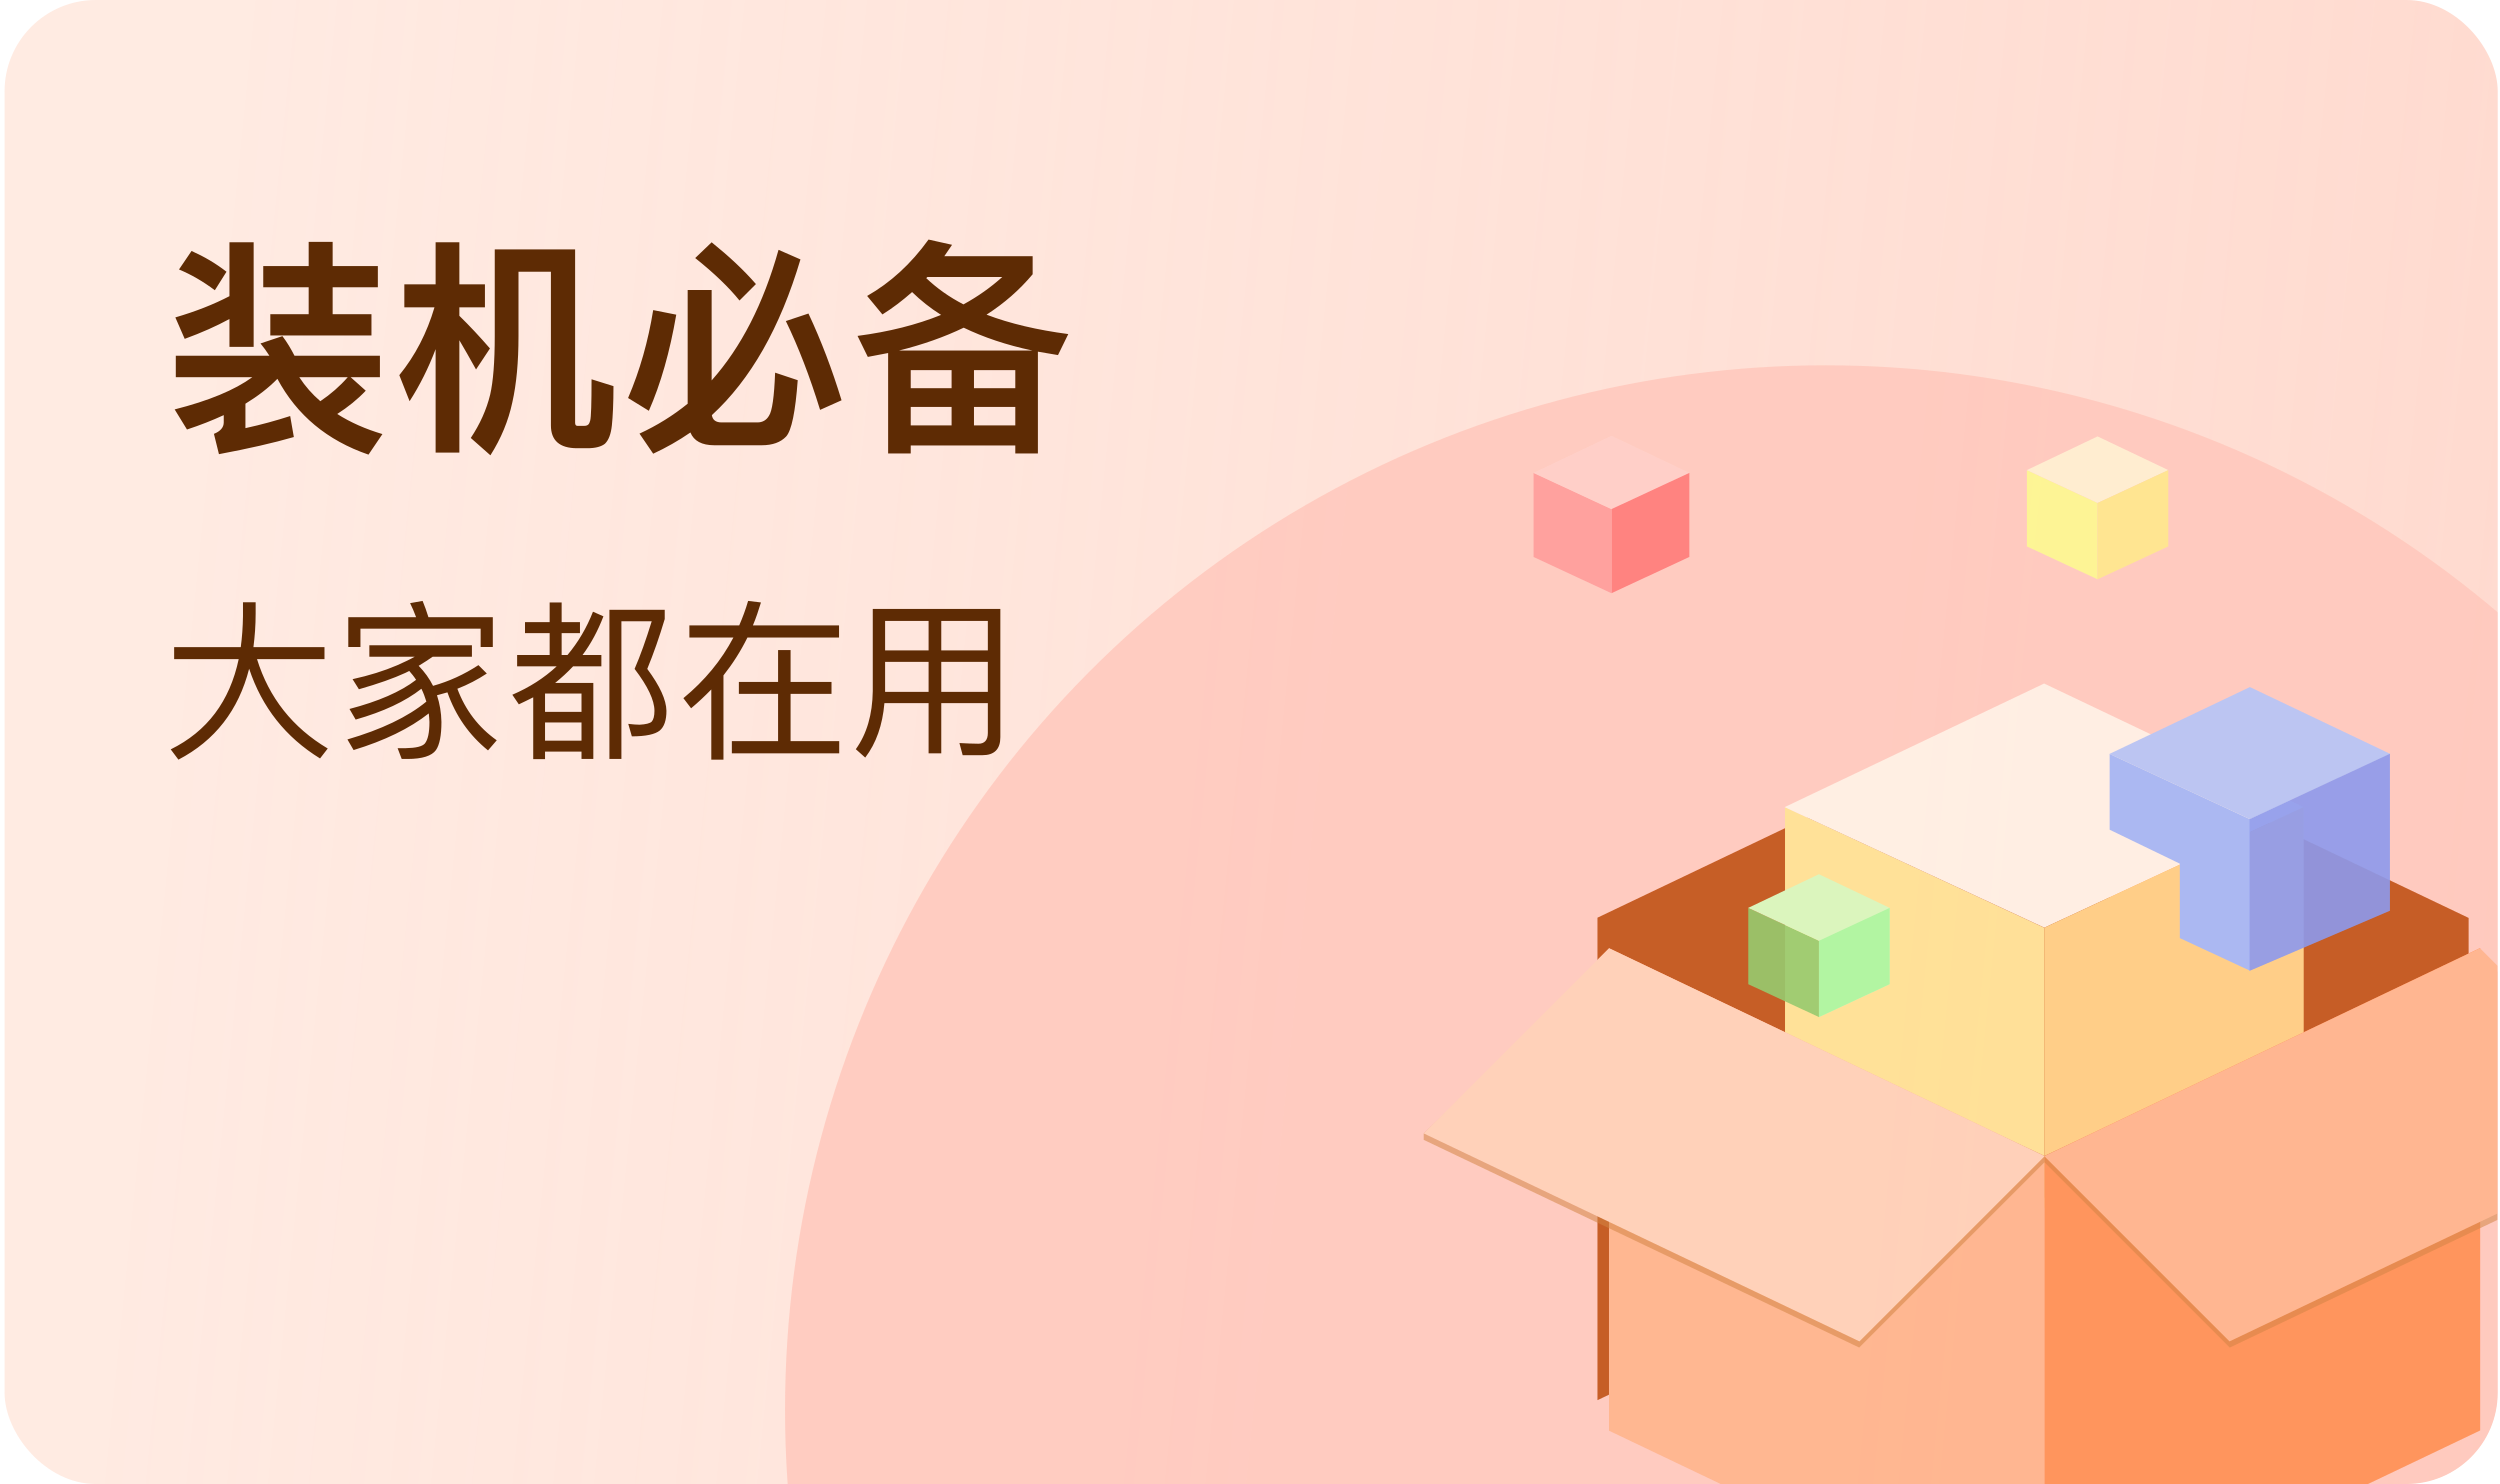 <svg width="219" height="130" viewBox="0 0 219 130" fill="none" xmlns="http://www.w3.org/2000/svg">
<g clip-path="url(#clip0_5679_16118)">
<rect x="0.4" y="-5" width="243" height="196" fill="url(#paint0_linear_5679_16118)"/>
<g opacity="0.8" filter="url(#filter0_f_5679_16118)">
<ellipse cx="159.927" cy="123.5" rx="91.158" ry="91.5" fill="#FFC6BA"/>
</g>
<path d="M20.1 21.225H22.22V30.385H20.1V27.945C18.96 28.565 17.66 29.145 16.18 29.685L15.36 27.805C17.14 27.285 18.72 26.665 20.1 25.945V21.225ZM23.06 23.305H27.04V21.185H29.14V23.305H33.1V25.165H29.14V27.525H32.54V29.385H23.68V27.525H27.04V25.165H23.06V23.305ZM16.78 21.985C17.9 22.485 18.92 23.085 19.84 23.805L18.82 25.425C17.78 24.645 16.74 24.045 15.68 23.605L16.78 21.985ZM15.4 31.165H23.6C23.36 30.785 23.1 30.425 22.82 30.085L24.74 29.445C25.14 29.965 25.48 30.545 25.8 31.165H33.28V33.045H30.72L32.04 34.225C31.32 34.985 30.48 35.665 29.54 36.265C30.7 37.005 32.02 37.585 33.5 38.025L32.28 39.825C28.66 38.585 26 36.365 24.3 33.185C23.52 33.985 22.58 34.705 21.5 35.365V37.505C22.88 37.205 24.18 36.845 25.42 36.445L25.74 38.285C23.94 38.805 21.74 39.305 19.18 39.785L18.74 38.005C19.3 37.785 19.6 37.445 19.6 37.005V36.365C18.6 36.825 17.54 37.245 16.38 37.625L15.3 35.865C18.3 35.105 20.56 34.165 22.1 33.045H15.4V31.165ZM26.22 33.045C26.74 33.845 27.36 34.545 28.06 35.145C28.98 34.525 29.78 33.825 30.46 33.045H26.22ZM35.42 24.905H38.16V21.225H40.24V24.905H42.48V26.925H40.24V27.665C41.12 28.525 42.02 29.485 42.92 30.525L41.7 32.365C41.14 31.365 40.66 30.505 40.24 29.805V39.645H38.16V30.585C37.54 32.225 36.78 33.745 35.88 35.145L34.98 32.865C36.38 31.145 37.4 29.165 38.06 26.925H35.42V24.905ZM41.24 38.365C42.04 37.165 42.62 35.885 42.94 34.565C43.2 33.425 43.34 31.725 43.34 29.465V21.845H50.38V37.025C50.38 37.205 50.44 37.305 50.58 37.305H51.18C51.34 37.305 51.46 37.265 51.54 37.185C51.62 37.105 51.66 36.985 51.7 36.845C51.78 36.565 51.82 35.345 51.82 33.225L53.74 33.825C53.74 35.345 53.68 36.505 53.6 37.265C53.52 38.025 53.32 38.545 53 38.865C52.68 39.125 52.16 39.265 51.46 39.265H50.56C49.02 39.265 48.26 38.585 48.26 37.265V23.805H45.42V29.465C45.42 31.725 45.24 33.645 44.88 35.245C44.54 36.845 43.9 38.405 42.96 39.885L41.24 38.365ZM62.34 21.225C63.88 22.465 65.18 23.685 66.22 24.885L64.78 26.325C63.86 25.185 62.58 23.945 60.9 22.605L62.34 21.225ZM68.2 21.885L70.12 22.725C68.34 28.705 65.76 33.245 62.36 36.365C62.42 36.785 62.7 37.005 63.22 37.005H66.34C66.8 37.005 67.14 36.805 67.36 36.425C67.64 36.025 67.82 34.765 67.9 32.645L69.88 33.305C69.68 36.065 69.34 37.725 68.86 38.245C68.38 38.745 67.68 39.005 66.72 39.005H62.58C61.48 39.005 60.78 38.625 60.48 37.885C59.44 38.605 58.34 39.225 57.22 39.745L56.02 37.985C57.54 37.285 58.96 36.405 60.24 35.365V25.405H62.34V33.325C64.92 30.425 66.88 26.605 68.2 21.885ZM57.22 27.165L59.24 27.565C58.68 30.825 57.88 33.625 56.84 35.985L55.02 34.865C56.06 32.445 56.78 29.885 57.22 27.165ZM70.82 27.465C71.94 29.845 72.9 32.385 73.72 35.065L71.84 35.905C70.94 32.985 69.94 30.385 68.84 28.125L70.82 27.465ZM90.44 30.705C88.16 30.225 86.16 29.545 84.42 28.705C82.72 29.525 80.84 30.185 78.76 30.705H90.44ZM86.42 27.565C88.46 28.345 90.86 28.905 93.58 29.265L92.68 31.105C92.08 31.005 91.48 30.905 90.92 30.805V39.725H88.94V39.025H79.78V39.725H77.8V30.925C77.2 31.045 76.62 31.145 76.02 31.265L75.12 29.425C77.88 29.065 80.32 28.445 82.44 27.585C81.48 26.985 80.64 26.305 79.9 25.585C79.06 26.325 78.2 26.985 77.3 27.545L75.96 25.925C78 24.765 79.8 23.125 81.34 20.985L83.4 21.445C83.16 21.805 82.94 22.125 82.72 22.445H90.46V24.025C89.32 25.385 87.98 26.565 86.42 27.565ZM81.14 24.365C82.06 25.245 83.16 26.025 84.4 26.665C85.68 25.965 86.8 25.165 87.8 24.265H81.24L81.14 24.365ZM79.78 37.265H83.36V35.645H79.78V37.265ZM85.32 37.265H88.94V35.645H85.32V37.265ZM79.78 34.005H83.36V32.425H79.78V34.005ZM85.32 32.425V34.005H88.94V32.425H85.32Z" fill="#5E2B04"/>
<path d="M15.255 56.69H21.09C21.21 55.82 21.27 54.92 21.285 53.975V52.76H22.395V53.735C22.395 54.785 22.32 55.76 22.2 56.69H28.425V57.74H22.515C23.565 61.13 25.635 63.74 28.71 65.57L28.035 66.44C25.02 64.58 22.95 61.97 21.825 58.58C20.895 62.225 18.825 64.88 15.63 66.545L14.955 65.645C18.15 64.07 20.13 61.43 20.91 57.74H15.255V56.69ZM39.195 60.65C38.895 60.74 38.58 60.83 38.28 60.905C38.52 61.64 38.655 62.42 38.67 63.245C38.67 64.43 38.505 65.255 38.19 65.705C37.83 66.215 36.99 66.485 35.7 66.485H35.19L34.83 65.54H35.55C36.435 65.525 36.99 65.39 37.215 65.135C37.485 64.805 37.62 64.175 37.62 63.245C37.605 62.975 37.59 62.735 37.56 62.495C35.88 63.815 33.69 64.88 30.975 65.705L30.435 64.775C33.405 63.905 35.715 62.81 37.35 61.46C37.23 61.07 37.095 60.695 36.915 60.335C35.505 61.445 33.585 62.345 31.155 63.035L30.615 62.105C33.135 61.445 35.085 60.605 36.45 59.555C36.27 59.27 36.06 59.015 35.85 58.775C35.73 58.835 35.625 58.88 35.52 58.94C34.485 59.42 33.12 59.9 31.44 60.38L30.885 59.495C32.325 59.18 33.63 58.775 34.785 58.28C35.325 58.04 35.85 57.8 36.33 57.53H32.355V56.525H41.34V57.53H37.905C37.485 57.815 37.08 58.085 36.675 58.325C37.2 58.865 37.62 59.45 37.935 60.08C39.33 59.69 40.65 59.09 41.91 58.265L42.645 59C41.85 59.525 40.995 59.975 40.065 60.335C40.77 62.225 41.925 63.725 43.515 64.85L42.75 65.735C41.1 64.4 39.915 62.705 39.195 60.65ZM37.02 52.64C37.2 53.06 37.365 53.54 37.53 54.065H43.17V56.675H42.105V55.07H31.575V56.675H30.51V54.065H36.45C36.285 53.615 36.105 53.195 35.925 52.835L37.02 52.64ZM53.385 53.42H58.23V54.23C57.765 55.79 57.255 57.245 56.7 58.595C57.81 60.095 58.365 61.31 58.38 62.27C58.38 63.095 58.185 63.665 57.795 63.995C57.39 64.325 56.58 64.505 55.35 64.505L55.035 63.41C55.425 63.455 55.755 63.485 56.025 63.485C56.58 63.455 56.94 63.365 57.09 63.215C57.24 63.05 57.33 62.735 57.33 62.27C57.33 61.34 56.745 60.11 55.59 58.595C56.1 57.425 56.595 56.03 57.09 54.425H54.435V66.485H53.385V53.42ZM45.99 54.5H48.15V52.775H49.2V54.5H50.805V55.46H49.2V57.38H49.71C50.64 56.27 51.39 55.01 51.945 53.585L52.86 53.99C52.38 55.25 51.765 56.39 51.03 57.38H52.68V58.37H50.205C49.71 58.895 49.185 59.375 48.63 59.825H51.975V66.485H50.94V65.84H47.745V66.5H46.71V61.085C46.29 61.295 45.87 61.505 45.45 61.7L44.88 60.86C46.38 60.215 47.67 59.39 48.765 58.37H45.3V57.38H48.15V55.46H45.99V54.5ZM47.745 63.29V64.88H50.94V63.29H47.745ZM50.94 62.36V60.755H47.745V62.36H50.94ZM64.725 59.735H68.16V56.945H69.255V59.735H72.84V60.785H69.255V64.925H73.515V65.99H64.11V64.925H68.16V60.785H64.725V59.735ZM62.31 60.395C61.755 60.965 61.17 61.52 60.54 62.045L59.865 61.16C61.74 59.615 63.195 57.845 64.245 55.85H60.39V54.785H64.755C65.055 54.095 65.325 53.375 65.535 52.64L66.66 52.775C66.45 53.465 66.225 54.14 65.955 54.785H73.5V55.85H65.475C64.89 57.035 64.185 58.145 63.375 59.165V66.545H62.31V60.395ZM77.535 57.98V60.605H81.345V57.98H77.535ZM77.475 61.595C77.31 63.515 76.755 65.105 75.795 66.365L74.97 65.63C75.93 64.295 76.425 62.6 76.455 60.545V53.345H87.63V64.58C87.63 65.63 87.105 66.155 86.055 66.155H84.33L84.045 65.09C84.645 65.12 85.2 65.15 85.71 65.15C86.25 65.15 86.535 64.835 86.535 64.205V61.595H82.455V65.99H81.345V61.595H77.475ZM86.535 60.605V57.98H82.455V60.605H86.535ZM86.535 56.975V54.395H82.455V56.975H86.535ZM81.345 54.395H77.535V56.975H81.345V54.395Z" fill="#5E2B04"/>
<g opacity="0.8">
<rect width="42.266" height="42.266" transform="matrix(0.903 -0.431 0 -1 139.938 122.655)" fill="#B84200"/>
<rect width="42.266" height="42.266" transform="matrix(0.903 0.431 0 -1 178.086 104.459)" fill="#B84200"/>
<g filter="url(#filter1_d_5679_16118)">
<g filter="url(#filter2_b_5679_16118)">
<rect width="25.05" height="24.528" transform="matrix(0.907 0.422 0 1 155.358 68.179)" fill="#FFE68E"/>
</g>
<g filter="url(#filter3_b_5679_16118)">
<rect width="13.556" height="13.274" transform="matrix(0.907 0.422 0 1 183.795 63.523)" fill="#FF983E"/>
</g>
<g filter="url(#filter4_b_5679_16118)">
<path d="M178.074 78.739L155.321 68.179L178.055 57.351L200.79 68.179L178.074 78.739Z" fill="#FFF7EC"/>
</g>
<g filter="url(#filter5_b_5679_16118)">
<rect width="25.05" height="24.528" transform="matrix(0.907 -0.422 0 1 178.074 78.739)" fill="#FFD07B"/>
</g>
<rect width="42.266" height="42.266" transform="matrix(0.903 0.431 0 1 139.937 80.538)" fill="#FFB186"/>
<g filter="url(#filter6_b_5679_16118)">
<rect width="42.266" height="42.266" transform="matrix(0.903 -0.431 0 1 178.087 98.734)" fill="#FF8845"/>
</g>
<g filter="url(#filter7_b_5679_16118)">
<rect width="6.828" height="6.686" transform="matrix(0.907 0.422 0 1 152.14 77.006)" fill="#7DC95A" fill-opacity="0.9"/>
</g>
<g filter="url(#filter8_b_5679_16118)">
<path d="M158.331 79.885L152.13 77.006L158.326 74.055L164.523 77.006V83.692L158.331 86.57V79.885Z" fill="#D2FFBD"/>
</g>
<g filter="url(#filter9_b_5679_16118)">
<rect width="6.828" height="6.686" transform="matrix(0.907 -0.422 0 1 158.331 79.885)" fill="#99FF97" fill-opacity="0.9"/>
</g>
<g filter="url(#filter10_b_5679_16118)">
<path d="M183.796 63.522L196.089 69.236V82.51L189.942 79.653V73.132L183.796 70.159V63.522Z" fill="#96B4FF"/>
</g>
<g filter="url(#filter11_b_5679_16118)">
<path d="M196.089 69.236L183.776 63.521L196.079 57.661L208.382 63.521L196.089 69.236Z" fill="#ABC4FF"/>
</g>
<g filter="url(#filter12_b_5679_16118)">
<path d="M196.055 69.232L208.348 63.501L208.348 77.254L196.055 82.522V69.232Z" fill="#708EF9" fill-opacity="0.9"/>
</g>
<path d="M139.938 81.096L178.086 98.719L178.086 99.291L161.856 115.522L123.707 97.326L123.707 96.77L139.938 81.096Z" fill="#C97426" fill-opacity="0.54"/>
<rect width="42.266" height="22.953" transform="matrix(0.903 0.431 -0.707 0.707 139.938 80.537)" fill="#FFD2B8"/>
<path d="M216.235 81.096L178.086 98.728L178.086 99.292L194.317 115.523L232.465 97.327L232.465 96.773L216.235 81.096Z" fill="#C97426" fill-opacity="0.54"/>
<rect width="42.266" height="22.953" transform="matrix(-0.903 0.431 0.707 0.707 216.235 80.537)" fill="#FFB186"/>
</g>
<g filter="url(#filter13_b_5679_16118)">
<rect width="7.524" height="7.367" transform="matrix(0.907 0.422 0 1 134.342 41.427)" fill="#FF9696"/>
</g>
<g filter="url(#filter14_b_5679_16118)">
<path d="M141.165 44.598L134.331 41.426L141.159 38.174L147.987 41.426V48.793L141.165 51.965V44.598Z" fill="#FFD2CC" fill-opacity="0.85"/>
</g>
<g filter="url(#filter15_b_5679_16118)">
<rect width="7.524" height="7.367" transform="matrix(0.907 -0.422 0 1 141.165 44.597)" fill="#FF7070"/>
</g>
<g filter="url(#filter16_b_5679_16118)">
<rect width="6.828" height="6.686" transform="matrix(0.907 0.422 0 1 177.558 41.182)" fill="#FDFF8B"/>
</g>
<g filter="url(#filter17_b_5679_16118)">
<path d="M183.75 44.06L177.548 41.182L183.745 38.23L189.942 41.182L183.75 44.06Z" fill="#FFF6D5"/>
</g>
<g filter="url(#filter18_b_5679_16118)">
<rect width="6.828" height="6.686" transform="matrix(0.907 -0.422 0 1 183.749 44.06)" fill="#FFEC86"/>
</g>
</g>
</g>
<defs>
<filter id="filter0_f_5679_16118" x="7.269" y="-29.5" width="305.317" height="306" filterUnits="userSpaceOnUse" color-interpolation-filters="sRGB">
<feFlood flood-opacity="0" result="BackgroundImageFix"/>
<feBlend mode="normal" in="SourceGraphic" in2="BackgroundImageFix" result="shape"/>
<feGaussianBlur stdDeviation="30.75" result="effect1_foregroundBlur_5679_16118"/>
</filter>
<filter id="filter1_d_5679_16118" x="120.981" y="56.139" width="116.231" height="91.122" filterUnits="userSpaceOnUse" color-interpolation-filters="sRGB">
<feFlood flood-opacity="0" result="BackgroundImageFix"/>
<feColorMatrix in="SourceAlpha" type="matrix" values="0 0 0 0 0 0 0 0 0 0 0 0 0 0 0 0 0 0 127 0" result="hardAlpha"/>
<feOffset dx="1.01" dy="2.525"/>
<feGaussianBlur stdDeviation="1.868"/>
<feComposite in2="hardAlpha" operator="out"/>
<feColorMatrix type="matrix" values="0 0 0 0 0.894 0 0 0 0 0.397 0 0 0 0 0.007 0 0 0 0.38 0"/>
<feBlend mode="normal" in2="BackgroundImageFix" result="effect1_dropShadow_5679_16118"/>
<feBlend mode="normal" in="SourceGraphic" in2="effect1_dropShadow_5679_16118" result="shape"/>
</filter>
<filter id="filter2_b_5679_16118" x="145.01" y="57.831" width="43.411" height="55.783" filterUnits="userSpaceOnUse" color-interpolation-filters="sRGB">
<feFlood flood-opacity="0" result="BackgroundImageFix"/>
<feGaussianBlur in="BackgroundImageFix" stdDeviation="5.174"/>
<feComposite in2="SourceAlpha" operator="in" result="effect1_backgroundBlur_5679_16118"/>
<feBlend mode="normal" in="SourceGraphic" in2="effect1_backgroundBlur_5679_16118" result="shape"/>
</filter>
<filter id="filter3_b_5679_16118" x="173.447" y="53.175" width="32.988" height="39.683" filterUnits="userSpaceOnUse" color-interpolation-filters="sRGB">
<feFlood flood-opacity="0" result="BackgroundImageFix"/>
<feGaussianBlur in="BackgroundImageFix" stdDeviation="5.174"/>
<feComposite in2="SourceAlpha" operator="in" result="effect1_backgroundBlur_5679_16118"/>
<feBlend mode="normal" in="SourceGraphic" in2="effect1_backgroundBlur_5679_16118" result="shape"/>
</filter>
<filter id="filter4_b_5679_16118" x="152.734" y="54.764" width="50.642" height="26.562" filterUnits="userSpaceOnUse" color-interpolation-filters="sRGB">
<feFlood flood-opacity="0" result="BackgroundImageFix"/>
<feGaussianBlur in="BackgroundImageFix" stdDeviation="1.293"/>
<feComposite in2="SourceAlpha" operator="in" result="effect1_backgroundBlur_5679_16118"/>
<feBlend mode="normal" in="SourceGraphic" in2="effect1_backgroundBlur_5679_16118" result="shape"/>
</filter>
<filter id="filter5_b_5679_16118" x="167.727" y="57.832" width="43.411" height="55.783" filterUnits="userSpaceOnUse" color-interpolation-filters="sRGB">
<feFlood flood-opacity="0" result="BackgroundImageFix"/>
<feGaussianBlur in="BackgroundImageFix" stdDeviation="5.174"/>
<feComposite in2="SourceAlpha" operator="in" result="effect1_backgroundBlur_5679_16118"/>
<feBlend mode="normal" in="SourceGraphic" in2="effect1_backgroundBlur_5679_16118" result="shape"/>
</filter>
<filter id="filter6_b_5679_16118" x="166.581" y="69.032" width="61.16" height="83.473" filterUnits="userSpaceOnUse" color-interpolation-filters="sRGB">
<feFlood flood-opacity="0" result="BackgroundImageFix"/>
<feGaussianBlur in="BackgroundImageFix" stdDeviation="5.753"/>
<feComposite in2="SourceAlpha" operator="in" result="effect1_backgroundBlur_5679_16118"/>
<feBlend mode="normal" in="SourceGraphic" in2="effect1_backgroundBlur_5679_16118" result="shape"/>
</filter>
<filter id="filter7_b_5679_16118" x="149.553" y="74.419" width="11.365" height="14.738" filterUnits="userSpaceOnUse" color-interpolation-filters="sRGB">
<feFlood flood-opacity="0" result="BackgroundImageFix"/>
<feGaussianBlur in="BackgroundImageFix" stdDeviation="1.293"/>
<feComposite in2="SourceAlpha" operator="in" result="effect1_backgroundBlur_5679_16118"/>
<feBlend mode="normal" in="SourceGraphic" in2="effect1_backgroundBlur_5679_16118" result="shape"/>
</filter>
<filter id="filter8_b_5679_16118" x="149.543" y="71.468" width="17.567" height="17.689" filterUnits="userSpaceOnUse" color-interpolation-filters="sRGB">
<feFlood flood-opacity="0" result="BackgroundImageFix"/>
<feGaussianBlur in="BackgroundImageFix" stdDeviation="1.293"/>
<feComposite in2="SourceAlpha" operator="in" result="effect1_backgroundBlur_5679_16118"/>
<feBlend mode="normal" in="SourceGraphic" in2="effect1_backgroundBlur_5679_16118" result="shape"/>
</filter>
<filter id="filter9_b_5679_16118" x="147.984" y="66.659" width="26.887" height="30.259" filterUnits="userSpaceOnUse" color-interpolation-filters="sRGB">
<feFlood flood-opacity="0" result="BackgroundImageFix"/>
<feGaussianBlur in="BackgroundImageFix" stdDeviation="5.174"/>
<feComposite in2="SourceAlpha" operator="in" result="effect1_backgroundBlur_5679_16118"/>
<feBlend mode="normal" in="SourceGraphic" in2="effect1_backgroundBlur_5679_16118" result="shape"/>
</filter>
<filter id="filter10_b_5679_16118" x="173.448" y="53.174" width="32.988" height="39.683" filterUnits="userSpaceOnUse" color-interpolation-filters="sRGB">
<feFlood flood-opacity="0" result="BackgroundImageFix"/>
<feGaussianBlur in="BackgroundImageFix" stdDeviation="5.174"/>
<feComposite in2="SourceAlpha" operator="in" result="effect1_backgroundBlur_5679_16118"/>
<feBlend mode="normal" in="SourceGraphic" in2="effect1_backgroundBlur_5679_16118" result="shape"/>
</filter>
<filter id="filter11_b_5679_16118" x="173.428" y="47.314" width="45.301" height="32.269" filterUnits="userSpaceOnUse" color-interpolation-filters="sRGB">
<feFlood flood-opacity="0" result="BackgroundImageFix"/>
<feGaussianBlur in="BackgroundImageFix" stdDeviation="5.174"/>
<feComposite in2="SourceAlpha" operator="in" result="effect1_backgroundBlur_5679_16118"/>
<feBlend mode="normal" in="SourceGraphic" in2="effect1_backgroundBlur_5679_16118" result="shape"/>
</filter>
<filter id="filter12_b_5679_16118" x="185.707" y="53.153" width="32.988" height="39.717" filterUnits="userSpaceOnUse" color-interpolation-filters="sRGB">
<feFlood flood-opacity="0" result="BackgroundImageFix"/>
<feGaussianBlur in="BackgroundImageFix" stdDeviation="5.174"/>
<feComposite in2="SourceAlpha" operator="in" result="effect1_backgroundBlur_5679_16118"/>
<feBlend mode="normal" in="SourceGraphic" in2="effect1_backgroundBlur_5679_16118" result="shape"/>
</filter>
<filter id="filter13_b_5679_16118" x="123.995" y="31.079" width="27.517" height="31.233" filterUnits="userSpaceOnUse" color-interpolation-filters="sRGB">
<feFlood flood-opacity="0" result="BackgroundImageFix"/>
<feGaussianBlur in="BackgroundImageFix" stdDeviation="5.174"/>
<feComposite in2="SourceAlpha" operator="in" result="effect1_backgroundBlur_5679_16118"/>
<feBlend mode="normal" in="SourceGraphic" in2="effect1_backgroundBlur_5679_16118" result="shape"/>
</filter>
<filter id="filter14_b_5679_16118" x="123.984" y="27.827" width="34.351" height="34.486" filterUnits="userSpaceOnUse" color-interpolation-filters="sRGB">
<feFlood flood-opacity="0" result="BackgroundImageFix"/>
<feGaussianBlur in="BackgroundImageFix" stdDeviation="5.174"/>
<feComposite in2="SourceAlpha" operator="in" result="effect1_backgroundBlur_5679_16118"/>
<feBlend mode="normal" in="SourceGraphic" in2="effect1_backgroundBlur_5679_16118" result="shape"/>
</filter>
<filter id="filter15_b_5679_16118" x="130.817" y="31.078" width="27.517" height="31.233" filterUnits="userSpaceOnUse" color-interpolation-filters="sRGB">
<feFlood flood-opacity="0" result="BackgroundImageFix"/>
<feGaussianBlur in="BackgroundImageFix" stdDeviation="5.174"/>
<feComposite in2="SourceAlpha" operator="in" result="effect1_backgroundBlur_5679_16118"/>
<feBlend mode="normal" in="SourceGraphic" in2="effect1_backgroundBlur_5679_16118" result="shape"/>
</filter>
<filter id="filter16_b_5679_16118" x="174.971" y="38.595" width="11.365" height="14.738" filterUnits="userSpaceOnUse" color-interpolation-filters="sRGB">
<feFlood flood-opacity="0" result="BackgroundImageFix"/>
<feGaussianBlur in="BackgroundImageFix" stdDeviation="1.293"/>
<feComposite in2="SourceAlpha" operator="in" result="effect1_backgroundBlur_5679_16118"/>
<feBlend mode="normal" in="SourceGraphic" in2="effect1_backgroundBlur_5679_16118" result="shape"/>
</filter>
<filter id="filter17_b_5679_16118" x="173.409" y="34.091" width="20.671" height="14.108" filterUnits="userSpaceOnUse" color-interpolation-filters="sRGB">
<feFlood flood-opacity="0" result="BackgroundImageFix"/>
<feGaussianBlur in="BackgroundImageFix" stdDeviation="2.069"/>
<feComposite in2="SourceAlpha" operator="in" result="effect1_backgroundBlur_5679_16118"/>
<feBlend mode="normal" in="SourceGraphic" in2="effect1_backgroundBlur_5679_16118" result="shape"/>
</filter>
<filter id="filter18_b_5679_16118" x="178.195" y="35.627" width="17.3" height="20.672" filterUnits="userSpaceOnUse" color-interpolation-filters="sRGB">
<feFlood flood-opacity="0" result="BackgroundImageFix"/>
<feGaussianBlur in="BackgroundImageFix" stdDeviation="2.777"/>
<feComposite in2="SourceAlpha" operator="in" result="effect1_backgroundBlur_5679_16118"/>
<feBlend mode="normal" in="SourceGraphic" in2="effect1_backgroundBlur_5679_16118" result="shape"/>
</filter>
<linearGradient id="paint0_linear_5679_16118" x1="21.4" y1="4.5" x2="228.684" y2="25.57" gradientUnits="userSpaceOnUse">
<stop stop-color="#FFE4D9" stop-opacity="0.77"/>
<stop offset="1" stop-color="#FFDACF"/>
</linearGradient>
<clipPath id="clip0_5679_16118">
<rect x="0.4" width="218.4" height="130" rx="8" fill="white"/>
</clipPath>
</defs>
</svg>
